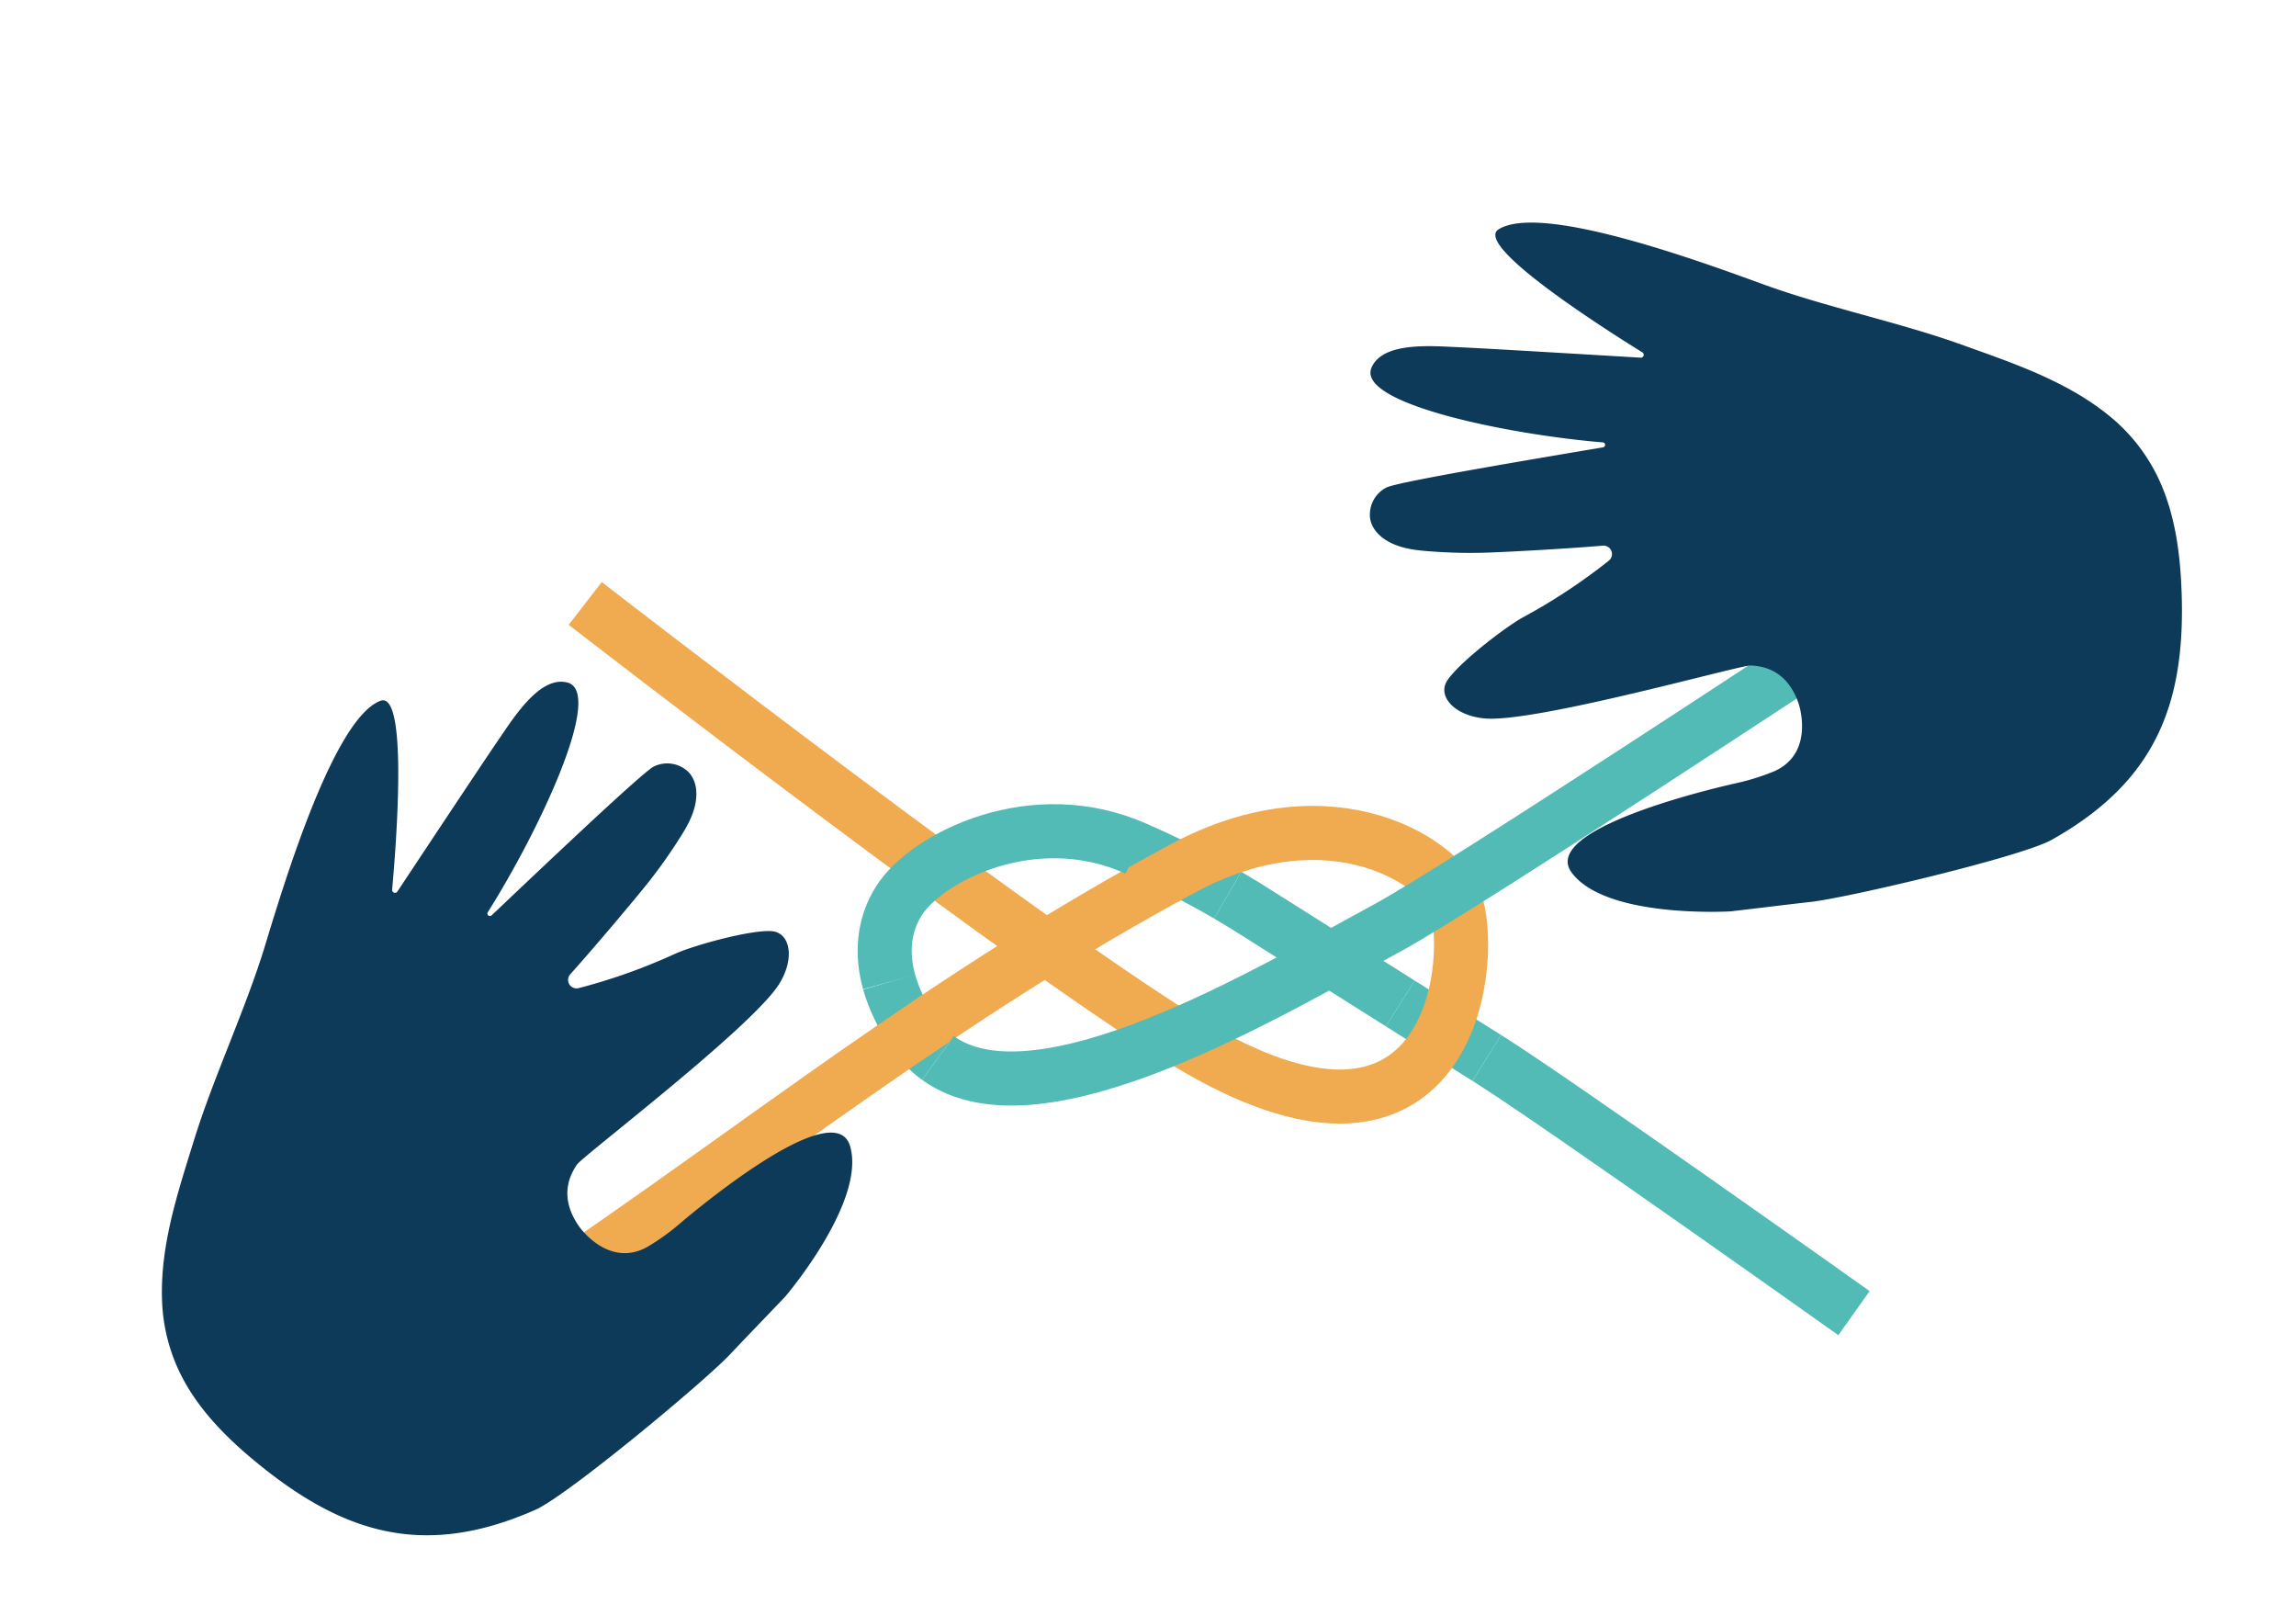 <svg xmlns="http://www.w3.org/2000/svg" width="552.06" height="385.456" viewBox="0 0 552.06 385.456"><defs><style>.a,.b{fill:none;stroke-miterlimit:10;stroke-width:13px;}.a{stroke:#52bbb5;}.b{stroke:#f0aa50;}.c{fill:#0e3a5a;}</style></defs><g transform="translate(-553.975 -2892.943)"><g transform="translate(683.845 3037.996)"><path class="a" d="M2689.406,4170.46l6.5,4.1q7.148,4.506,14.307,9" transform="translate(-2482.588 -4074.307)"/><path class="a" d="M2640.934,4142.069a213.577,213.577,0,0,1,22.025,11.176" transform="translate(-2497.642 -4083.124)"/><path class="a" d="M2607.369,4184.786a22.538,22.538,0,0,1-4.5-4.347,40.207,40.207,0,0,1-7.24-13.915" transform="translate(-2511.713 -4075.53)"/><path class="b" d="M2542.441,4097.093s112.416,87.1,147.824,107.383c59.129,33.872,66.016-18.714,61.745-34.66-2.643-9.876-29.736-28.535-65.949-8.995-58.46,31.543-99.429,65.346-154.464,102.544" transform="translate(-2531.597 -4097.093)"/><path class="a" d="M2705.285,4180.457c16.713,10.468,88.284,61.343,88.284,61.343" transform="translate(-2477.657 -4071.204)"/><path class="a" d="M2657.74,4150.6q1.968,1.146,3.91,2.333l37.591,23.7" transform="translate(-2492.422 -4080.476)"/><path class="a" d="M2595.875,4175.14c-1.821-6.592-1.457-13.447,2.33-19.469,6.623-10.532,32.467-23.712,57.218-12.493" transform="translate(-2511.964 -4084.145)"/><path class="a" d="M2820.106,4104.056s-90.038,59.448-107.507,68.887c-27.374,14.786-83.707,48.866-108.013,31.243" transform="translate(-2508.93 -4094.93)"/></g><g transform="matrix(0.819, -0.574, 0.574, 0.819, 852.875, 2991.121)"><path class="c" d="M.66,136.664C.982,150.512,26.6,166.249,26.6,166.249c5.7,3.094,11.434,6.114,17.095,9.208,7.8,4.261,47.631,20.173,55.991,21.016,29.27,2.95,45.96-8.923,60.8-32.477,4.359-6.918,8.109-14.38,9.788-22.431a43.116,43.116,0,0,0-.718-20.411c-3.6-12.9-11.741-23.858-19.356-34.644-9.14-12.945-21.495-26.041-30.571-39.021C110.335,34.2,87,.628,75,0,67.792-.372,82.147,34.275,86.337,44.05a.693.693,0,0,1-1.067.817c-7.159-5.688-29.832-23.691-34.161-27-5.16-3.942-14.391-11.881-20.245-8.147C23.08,14.686,48.34,41.5,66.1,56.286a.6.6,0,0,1-.641,1.012c-12.48-5.917-45.519-21.754-48.2-21.967a7.306,7.306,0,0,0-7.5,3.983c-1.215,2.7-.33,5.763,1.156,8.163,1.8,2.9,4.393,5,7.018,7.126q4.393,3.561,9.1,6.707c3.786,2.531,16.478,10.452,24.856,15.334a2.029,2.029,0,0,1-.922,3.78,140.178,140.178,0,0,1-24.744-.705c-4.956-.513-19.057.122-23.659,2.044-3.974,1.662-3.4,7.75,2.154,12.516,9.16,7.861,57.752,24.8,59.777,26.362,2.95,2.277,6.341,6.426,4.2,13.95-.611,2.156-4.461,11.978-14.153,10.11a54.633,54.633,0,0,1-8.91-2.806S.337,122.817.66,136.664Z" transform="translate(0 0)"/></g><g transform="matrix(0.951, -0.309, 0.309, 0.951, 553.975, 3091.12)"><g transform="translate(0 0)"><path class="c" d="M170.508,136.665c-.322,13.847-25.935,29.585-25.935,29.585-5.7,3.094-11.435,6.114-17.1,9.208-7.8,4.261-47.631,20.173-55.99,21.016-29.271,2.95-45.961-8.923-60.8-32.477C6.325,157.079,2.574,149.616.9,141.565a43.114,43.114,0,0,1,.717-20.411c3.6-12.9,11.741-23.858,19.356-34.644,9.14-12.945,21.495-26.041,30.572-39.021C60.833,34.2,84.173.628,96.164,0c7.212-.375-7.143,34.272-11.333,44.047a.693.693,0,0,0,1.066.817c7.159-5.688,29.832-23.691,34.161-27,5.16-3.942,14.392-11.88,20.245-8.147,7.785,4.965-17.476,31.779-35.238,46.565a.6.6,0,0,0,.64,1.012c12.481-5.917,45.519-21.754,48.2-21.967a7.306,7.306,0,0,1,7.5,3.983c1.215,2.7.33,5.763-1.155,8.163-1.8,2.9-4.394,5-7.018,7.125q-4.393,3.561-9.1,6.707c-3.785,2.532-16.478,10.452-24.856,15.334a2.029,2.029,0,0,0,.922,3.78,140.137,140.137,0,0,0,24.744-.705c4.957-.513,19.058.122,23.66,2.044,3.974,1.662,3.4,7.75-2.154,12.516-9.161,7.861-57.753,24.8-59.777,26.361-2.95,2.278-6.341,6.426-4.206,13.95.612,2.156,4.461,11.978,14.154,10.109a54.633,54.633,0,0,0,8.909-2.806S170.83,122.817,170.508,136.665Z"/></g></g></g></svg>